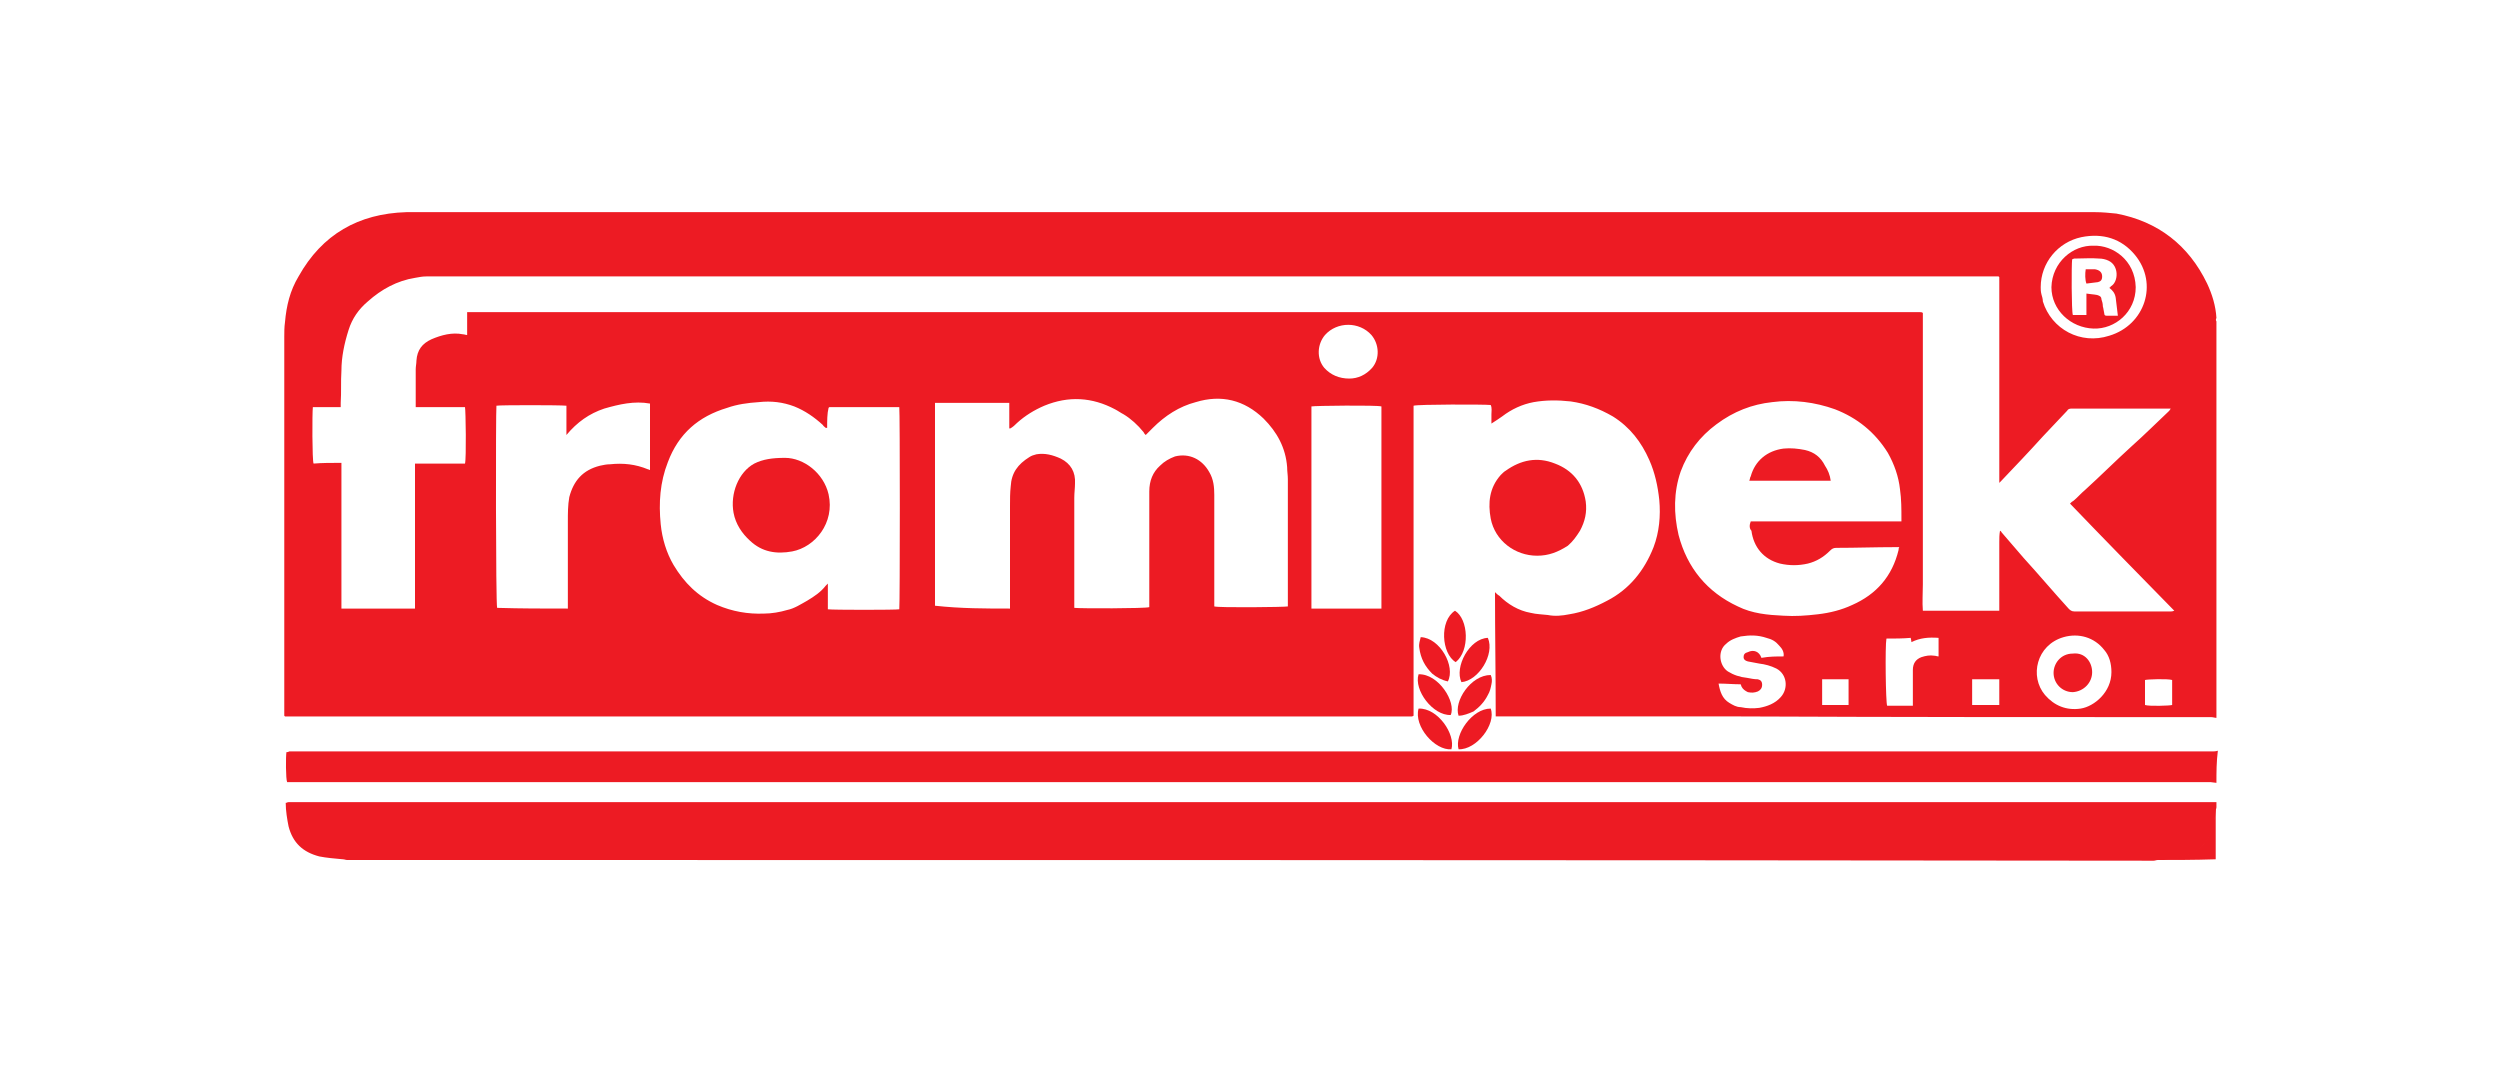 <?xml version="1.0" encoding="utf-8"?>
<!-- Generator: Adobe Illustrator 24.2.0, SVG Export Plug-In . SVG Version: 6.00 Build 0)  -->
<svg version="1.1" id="Vrstva_1" xmlns="http://www.w3.org/2000/svg" xmlns:xlink="http://www.w3.org/1999/xlink" x="0px" y="0px"
	 viewBox="0 0 350 150" style="enable-background:new 0 0 350 150;" xml:space="preserve">
<style type="text/css">
	.st0{fill:#ED1B23;}
</style>
<g>
	<path class="st0" d="M310.3,45c0,18.5,0,37,0,55.5c-0.2,0-0.5-0.1-0.7-0.1c-22,0-43.9,0-66-0.1c-2.5,0-5,0-7.5,0
		c-4.6,0-9.3,0-13.9,0c-4,0-8.2,0-12.2,0c-0.2,0-0.4,0-0.6,0c0-5.8-0.1-11.5-0.1-17.4c0.2,0.2,0.4,0.4,0.6,0.5
		c1.2,1.2,2.7,2.1,4.4,2.4c0.8,0.2,1.6,0.2,2.4,0.3c1,0.2,2,0.1,3-0.1c1.9-0.3,3.6-1,5.3-1.9c3.1-1.6,5.2-4.2,6.5-7.5
		c0.8-2.1,1-4.4,0.8-6.6c-0.2-1.9-0.6-3.8-1.4-5.6c-1.1-2.5-2.7-4.6-5.1-6.1c-1.9-1.1-3.8-1.8-5.9-2.1c-1.8-0.2-3.5-0.2-5.2,0.1
		c-1.6,0.3-3.1,1-4.4,2c-0.4,0.3-0.9,0.6-1.5,1c0-0.5,0-0.9,0-1.3s0.1-0.9-0.1-1.3c-0.8-0.1-10.3-0.1-10.8,0.1c0,3.6,0,7.3,0,10.9
		s0,7.2,0,10.8s0,7.3,0,10.9s0,7.3,0,10.8c-0.2,0.1-0.2,0.1-0.2,0.1c-52.5,0-105,0-157.4,0c-0.1,0-0.2,0-0.3,0c0,0,0,0-0.1,0
		c0,0,0,0-0.1-0.1c0-0.2,0-0.5,0-0.7c0-17.4,0-35,0-52.4c0-0.6,0-1.3,0.1-2c0.2-2.3,0.7-4.4,1.9-6.4c3.3-5.9,8.4-8.8,15.1-9
		c78.8,0,157.5,0,236.4,0c1,0,2,0.1,3,0.2c5.8,1.1,10.1,4.4,12.7,9.8c0.7,1.5,1.2,3.1,1.3,4.8C310.2,44.8,310.2,44.8,310.3,45z
		 M47.8,64.8c0,6.9,0,13.6,0,20.4c3.5,0,6.9,0,10.3,0c0-6.8,0-13.6,0-20.3c1.2,0,2.3,0,3.5,0s2.3,0,3.5,0c0.2-0.7,0.1-7.5,0-7.9
		c-2.3,0-4.5,0-6.9,0c0-0.2,0-0.4,0-0.6c0-1.5,0-3.1,0-4.7c0-0.4,0.1-0.8,0.1-1.2c0.1-1.5,0.8-2.4,2.1-3c1.4-0.6,2.9-1,4.4-0.7
		c0.2,0,0.4,0.1,0.6,0.1c0-1,0-2.1,0-3.2c0.3,0,0.5,0,0.7,0c27.6,0,55.2,0,82.8,0c10.5,0,20.9,0,31.4,0c29.3,0,58.7,0,88,0
		c0.2,0,0.3,0,0.5,0c0.2,0,0.2,0,0.4,0.1c0,1.3,0,2.6,0,3.8c0,1.3,0,2.5,0,3.8s0,2.6,0,3.8c0,1.3,0,2.5,0,3.8c0,1.3,0,2.5,0,3.8
		s0,2.5,0,3.8s0,2.5,0,3.8s0,2.5,0,3.8s0,2.6,0,3.8c0,1.3,0,2.5,0,3.8c0,1.2-0.1,2.5,0,3.7c3.6,0,7.1,0,10.7,0c0-0.6,0-1.1,0-1.6
		c0-0.6,0-1,0-1.6s0-1,0-1.6s0-1,0-1.6c0-0.6,0-1,0-1.6s0-1,0-1.6s0-1,0.1-1.6c0.2,0.1,0.2,0.2,0.2,0.2c1,1.2,2.1,2.4,3.1,3.6
		c2.1,2.3,4.2,4.8,6.3,7.1c0.2,0.2,0.4,0.4,0.8,0.4c4.5,0,9,0,13.5,0c0.2,0,0.2,0,0.5-0.1c-4.9-5-9.8-10-14.6-15
		c0.2-0.2,0.3-0.3,0.5-0.4c0.6-0.5,1-1,1.6-1.5c2.2-2,4.3-4.1,6.5-6.1c1.8-1.6,3.5-3.3,5.2-4.9c0.1-0.1,0.2-0.2,0.3-0.4
		c-0.2,0-0.3,0-0.5,0c-4.4,0-9,0-13.4,0c-0.3,0-0.5,0.1-0.6,0.3c-1.1,1.2-2.3,2.4-3.4,3.6c-1.9,2.1-3.9,4.2-5.9,6.3
		c-0.1,0.1-0.2,0.2-0.2,0.2c0-0.1,0-0.1,0-0.1c0-9.3,0-18.7,0-27.9c0-0.1,0-0.1,0-0.2V39c0,0,0,0,0-0.1c0,0,0,0,0-0.1
		c0,0,0,0-0.1-0.1c-0.2,0-0.4,0-0.6,0c-73.2,0-146.3,0-219.5,0c-0.6,0-1,0.1-1.6,0.2c-2.5,0.4-4.7,1.6-6.6,3.3
		c-1.3,1.1-2.2,2.4-2.7,4c-0.6,1.9-1,3.8-1,5.7c-0.1,1.5,0,3-0.1,4.5c0,0.2,0,0.3,0,0.6c-0.7,0-1.4,0-2,0s-1.3,0-1.9,0
		c-0.1,0.8-0.1,7.5,0.1,7.9C45.1,64.8,46.4,64.8,47.8,64.8z M141.4,85.2c0-0.2,0-0.5,0-0.7c0-4.6,0-9.1,0-13.7c0-0.9,0-1.8,0.1-2.7
		c0.1-1.9,1-3.1,2.6-4.1c0.3-0.2,0.6-0.3,1-0.4c1.2-0.2,2.3,0.1,3.4,0.6c1.4,0.7,2.1,1.9,2,3.5c0,0.6-0.1,1.3-0.1,2c0,5,0,10,0,14.9
		c0,0.2,0,0.3,0,0.5c0.7,0.1,10,0.1,10.5-0.1c0-0.2,0-0.4,0-0.6c0-5.2,0-10.3,0-15.6c0-1.5,0.5-2.7,1.5-3.6c0.6-0.6,1.3-1,2.1-1.3
		c2-0.5,3.8,0.4,4.8,2.2c0.6,1,0.7,2.1,0.7,3.2c0,5,0,10,0,15c0,0.2,0,0.4,0,0.6c0.6,0.2,9.9,0.1,10.3,0c0-0.2,0-0.4,0-0.6
		c0-5.7,0-11.5,0-17.2c0-0.6-0.1-1.1-0.1-1.7c-0.2-2.7-1.4-4.9-3.3-6.8c-2.7-2.6-5.9-3.4-9.5-2.3c-2.3,0.6-4.3,1.9-6,3.6
		c-0.3,0.3-0.6,0.6-1,1c-0.2-0.2-0.2-0.2-0.3-0.4c-0.8-1-1.8-1.9-2.8-2.5c-0.4-0.2-0.8-0.5-1.2-0.7c-3.2-1.7-6.5-1.9-9.9-0.5
		c-1.4,0.6-2.7,1.4-3.8,2.4c-0.3,0.3-0.6,0.6-1,0.8c0,0-0.1,0-0.1-0.1c0-1.1,0-2.3,0-3.5c-3.5,0-6.9,0-10.4,0c0,9.4,0,18.9,0,28.4
		C134.5,85.2,138,85.2,141.4,85.2z M115.8,59.9c-0.1,0-0.1,0-0.2,0c-0.2-0.2-0.3-0.2-0.4-0.4c-1.2-1.1-2.5-2-4-2.6
		c-1.6-0.6-3.2-0.8-5-0.6c-1.5,0.1-3,0.3-4.4,0.8c-4,1.2-6.8,3.6-8.3,7.6c-1.1,2.8-1.3,5.7-1,8.7c0.2,2,0.8,4,1.8,5.7
		c1.5,2.5,3.4,4.4,6.1,5.6c2.1,0.9,4.3,1.3,6.6,1.2c1,0,2.2-0.2,3.2-0.5c1-0.2,1.9-0.8,2.8-1.3c1-0.6,1.9-1.2,2.6-2.1
		c0.1-0.1,0.2-0.2,0.3-0.3c0,1.2,0,2.4,0,3.6c0.6,0.1,9.6,0.1,10,0c0.1-0.7,0.1-27.9,0-28.3c-0.1,0-0.1,0-0.2,0c-3.1,0-6.3,0-9.4,0
		c-0.1,0-0.2,0-0.2,0l0,0c0,0,0,0-0.1,0.1C115.8,57.9,115.8,58.9,115.8,59.9z M245.1,73c0.7,0,1.4,0,2.1,0s1.4,0,2.1,0s1.4,0,2.1,0
		s1.4,0,2.1,0s1.4,0,2.1,0c0.7,0,1.5,0,2.2,0s1.4,0,2.1,0c0.7,0,1.4,0,2.1,0c0.7,0,1.4,0,2.1,0c0.7,0,1.4,0,2.1,0c0-0.2,0-0.2,0-0.3
		c0-1.4,0-2.8-0.2-4.2c-0.2-1.8-0.8-3.5-1.7-5.1c-1.8-2.9-4.3-4.9-7.4-6.1c-2.8-1-5.8-1.4-8.8-1c-2.8,0.3-5.4,1.3-7.8,3.1
		c-2.3,1.7-4,3.9-5,6.6c-1,2.9-1,5.9-0.3,8.9c1.2,4.6,4,8,8.3,10c2,1,4.2,1.2,6.4,1.3c1.6,0.1,3.1,0,4.8-0.2
		c1.7-0.2,3.3-0.6,4.8-1.3c3.4-1.5,5.6-4,6.5-7.7c0-0.2,0-0.2,0.1-0.4c-0.2,0-0.5,0-0.6,0c-2.7,0-5.5,0.1-8.2,0.1
		c-0.4,0-0.6,0.1-0.9,0.4c-0.9,0.9-1.9,1.5-3.1,1.8c-1.3,0.3-2.6,0.3-3.9,0c-2.3-0.6-3.7-2.3-4-4.6C244.9,74,244.9,73.5,245.1,73z
		 M79.5,85.2c0-0.2,0-0.5,0-0.7c0-3.9,0-7.8,0-11.5c0-1.1,0-2.3,0.2-3.4c0.6-2.3,1.9-3.8,4.3-4.4c0.5-0.1,0.9-0.2,1.4-0.2
		c1.9-0.2,3.6,0,5.3,0.7c0.1,0,0.2,0.1,0.3,0.1c0-3.1,0-6.1,0-9.3c-2.2-0.4-4.3,0.1-6.4,0.7c-2.1,0.7-3.8,1.9-5.3,3.7
		c0-0.8,0-1.5,0-2.1c0-0.6,0-1.4,0-2c-0.9-0.1-9.4-0.1-9.8,0c-0.1,0.8-0.1,27.9,0.1,28.3C72.9,85.2,76.1,85.2,79.5,85.2z
		 M193.4,85.2c0-9.5,0-18.9,0-28.3c-0.6-0.2-9.4-0.1-9.8,0c0,9.4,0,18.9,0,28.3C187,85.2,190.2,85.2,193.4,85.2z M295.6,94.1
		c0-1.2-0.3-2.3-1-3.1c-1.4-1.8-3.6-2.4-5.7-1.8c-3.8,1.1-4.8,5.5-2.6,8.1c1.3,1.5,3,2.2,5,1.9C293.2,98.9,295.6,96.9,295.6,94.1z
		 M249.7,91.9c0.1-0.6-0.2-1.1-0.6-1.5c-0.5-0.6-1-0.9-1.8-1.1c-1.2-0.4-2.3-0.4-3.6-0.2c-0.7,0.2-1.5,0.5-2,1c-1.3,1-1,3.1,0.2,3.9
		c0.8,0.5,1.7,0.8,2.7,0.9c0.5,0.1,1,0.2,1.5,0.2c0.4,0.1,0.6,0.3,0.6,0.8c0,0.4-0.2,0.7-0.6,0.9c-0.5,0.2-0.9,0.2-1.4,0.1
		c-0.4-0.2-0.7-0.4-0.9-0.8c0-0.1-0.1-0.2-0.1-0.3c-1,0-2.1-0.1-3.1-0.1c0.2,1.1,0.5,2.1,1.5,2.7c0.5,0.3,1,0.6,1.6,0.6
		c0.9,0.2,1.8,0.2,2.6,0.1c1.1-0.2,2.2-0.6,3-1.5c1.1-1.2,0.9-3.2-0.6-4c-0.8-0.4-1.6-0.6-2.4-0.7c-0.6-0.1-1.1-0.2-1.6-0.3
		c-0.4-0.1-0.6-0.3-0.6-0.6c0-0.4,0.2-0.6,0.6-0.7c0.8-0.4,1.6-0.1,1.9,0.8C247.7,91.9,248.7,91.9,249.7,91.9z M285.7,40.2
		c0,0.3,0,0.6,0.1,1c0.1,0.3,0.2,0.7,0.2,1c1.2,3.9,5.3,6.1,9.3,4.8c5-1.5,6.9-7.3,3.6-11.3c-1.9-2.3-4.5-3.1-7.5-2.5
		C288.1,33.9,285.7,36.8,285.7,40.2z M188.9,53c1.2,0,2.3-0.5,3.2-1.5c1.1-1.3,1-3.3-0.1-4.6c-1.7-1.9-4.8-1.9-6.5,0
		c-1.1,1.3-1.2,3.3-0.1,4.6C186.3,52.5,187.5,53,188.9,53z M264.1,89.4c-0.2,1-0.1,9,0.1,9.4c1.1,0,2.3,0,3.6,0c0-0.2,0-0.5,0-0.6
		c0-1.5,0-2.9,0-4.4c0-0.9,0.4-1.5,1.2-1.8c0.6-0.2,1.2-0.3,1.8-0.2c0.2,0,0.4,0.1,0.6,0.1c0-0.5,0-0.9,0-1.3c0-0.4,0-0.8,0-1.3
		c-1.4-0.1-2.6,0-3.8,0.6c0-0.2-0.1-0.5-0.1-0.6C266.4,89.4,265.3,89.4,264.1,89.4z M300.3,98.7c0.6,0.2,3.5,0.1,3.8,0
		c0-1.1,0-2.3,0-3.5c-0.6-0.2-3.5-0.1-3.8,0C300.3,96.4,300.3,97.5,300.3,98.7z M258.8,98.7c0-1.2,0-2.3,0-3.6c-1.3,0-2.5,0-3.7,0
		c0,1.2,0,2.3,0,3.6C256.3,98.7,257.5,98.7,258.8,98.7z M279.9,95.1c-1.3,0-2.5,0-3.8,0c0,1.2,0,2.3,0,3.6c1.3,0,2.5,0,3.8,0
		C279.9,97.5,279.9,96.4,279.9,95.1z"/>
	<path class="st0" d="M48.6,120.4c-0.2,0-0.4-0.1-0.6-0.1c-1.1-0.1-2.3-0.2-3.3-0.4c-2.3-0.6-3.7-1.9-4.3-4.2
		c-0.2-1-0.4-2.2-0.4-3.3c0.2,0,0.2-0.1,0.4-0.1c0.2,0,0.4,0,0.6,0c79,0,157.9,0,236.9,0c10.6,0,21.1,0,31.7,0c0.2,0,0.5,0,0.7,0
		c0,0.2,0,0.5,0,0.7c0,0.2-0.1,0.3-0.1,0.5c-0.1,0.6-0.1,1.2-0.2,1.8c-0.6,2.5-2,4.1-4.6,4.7c-1.1,0.2-2.2,0.4-3.3,0.4
		c-0.2,0-0.4,0.1-0.6,0.1C217.2,120.4,132.9,120.4,48.6,120.4z"/>
	<path class="st0" d="M310.3,109.6c-0.2,0-0.6-0.1-0.8-0.1c-51,0-102.1,0-153,0c-38.5,0-77,0-115.6,0c-0.2,0-0.5,0-0.7,0
		c-0.2-0.4-0.2-3.6-0.1-4.2c0.2,0,0.2,0,0.4-0.1c0.2,0,0.2,0,0.4,0c63.3,0,126.5,0,189.8,0c26.3,0,52.6,0,79,0c0.2,0,0.5,0,0.8-0.1
		C310.3,106.7,310.3,108.1,310.3,109.6z"/>
	<path class="st0" d="M301.4,120.4c0.2,0,0.4-0.1,0.6-0.1c1.1-0.1,2.3-0.2,3.3-0.4c2.6-0.6,4-2.1,4.6-4.7c0.1-0.6,0.2-1.2,0.2-1.8
		c0-0.2,0.1-0.3,0.1-0.5c0,2.5,0,4.9,0,7.4C307.3,120.4,304.3,120.4,301.4,120.4z"/>
	<path class="st0" d="M215.2,77.8c-3.1,0-5.9-2.1-6.5-5.2c-0.4-2.2-0.2-4.3,1.4-6.1c0.2-0.2,0.5-0.5,0.7-0.6c2.1-1.5,4.4-2,6.9-1
		c2.4,0.9,3.9,2.7,4.3,5.3c0.2,1.5-0.1,2.8-0.8,4.1c-0.5,0.8-1,1.5-1.7,2.1C218.1,77.3,216.8,77.8,215.2,77.8z"/>
	<path class="st0" d="M204.2,100.2c-0.7-2,1.7-5.7,4.5-5.7c0.2,0.4,0.2,0.9,0.1,1.3c-0.1,0.5-0.2,1-0.5,1.5c-0.5,1-1.2,1.7-2,2.3
		C205.6,99.9,204.9,100.2,204.2,100.2z"/>
	<path class="st0" d="M198.6,99.2c2.7-0.1,5.2,3.6,4.6,5.7C200.9,105.1,197.9,101.7,198.6,99.2z"/>
	<path class="st0" d="M204.2,104.9c-0.6-2.1,1.9-5.7,4.5-5.7C209.5,101.4,206.7,105,204.2,104.9z"/>
	<path class="st0" d="M198.6,94.4c2.8-0.1,5.3,3.9,4.5,5.7C200.6,100.2,197.9,96.6,198.6,94.4z"/>
	<path class="st0" d="M202.7,95.4c-0.9-0.2-1.6-0.6-2.2-1.1c-1-1-1.6-2.1-1.8-3.6c-0.1-0.6,0.1-1,0.2-1.5
		C201.6,89.3,203.8,93.3,202.7,95.4z"/>
	<path class="st0" d="M203.7,85.5c1.9,1.2,2.1,5.6,0.1,7.2C201.8,91.5,201.5,86.9,203.7,85.5z"/>
	<path class="st0" d="M208.3,89.3c1,2.3-1.3,6-3.7,6.2C203.6,93.4,205.7,89.4,208.3,89.3z"/>
	<path class="st0" d="M109.9,64.1c2.6,0,5.4,2.1,6.1,5.1c0.9,4-1.9,7.4-5.1,8c-2.2,0.4-4.2,0.1-5.9-1.5c-1.1-1-2-2.3-2.3-3.9
		c-0.5-2.7,0.7-5.7,2.9-6.9C106.8,64.3,108.1,64.1,109.9,64.1z"/>
	<path class="st0" d="M256.3,67.3c-3.8,0-7.6,0-11.4,0c0.1-0.2,0.1-0.5,0.2-0.6c0.6-2.2,2.3-3.6,4.6-3.9c1-0.1,2,0,3,0.2
		c1.3,0.3,2.2,1,2.8,2.2C255.9,65.8,256.2,66.5,256.3,67.3z"/>
	<path class="st0" d="M292.9,94.1c0,1.5-1.2,2.7-2.7,2.8c-1.5,0-2.7-1.2-2.7-2.7c0-1.3,1-2.7,2.7-2.7
		C291.9,91.3,292.9,92.7,292.9,94.1z"/>
	<path class="st0" d="M293.1,34.4c2.7-0.1,5.8,2,5.9,5.8c0,3.5-2.9,5.9-5.9,5.8c-3.2-0.1-5.9-2.6-5.9-5.8
		C287.3,36.7,290.2,34.3,293.1,34.4z M295.3,40.3c0.2-0.1,0.2-0.2,0.2-0.2c1.1-0.6,1.2-2.9-0.3-3.6c-0.4-0.2-0.9-0.3-1.3-0.3
		c-1.1-0.1-2.3,0-3.5,0c-0.1,0-0.2,0.1-0.3,0.1c-0.1,0.8-0.1,7.3,0.1,7.8c0.6,0,1.2,0,1.9,0c0-1,0-1.9,0-3c0.6,0.1,1,0.1,1.5,0.2
		c0.3,0.1,0.6,0.2,0.6,0.6c0.1,0.3,0.2,0.6,0.2,1c0.1,0.3,0.1,0.6,0.2,1c0,0.2,0.1,0.3,0.3,0.3c0.6,0,1,0,1.6,0
		c-0.1-0.9-0.2-1.7-0.3-2.5C296.1,41,295.7,40.6,295.3,40.3z"/>
	<path class="st0" d="M292,37.7c0.5,0,0.9,0,1.3,0c0.6,0.1,1,0.4,1,1c0,0.5-0.2,0.7-0.6,0.8c-0.6,0.1-1,0.1-1.6,0.2
		C291.9,39.2,291.9,38.3,292,37.7z"/>
</g>
</svg>
